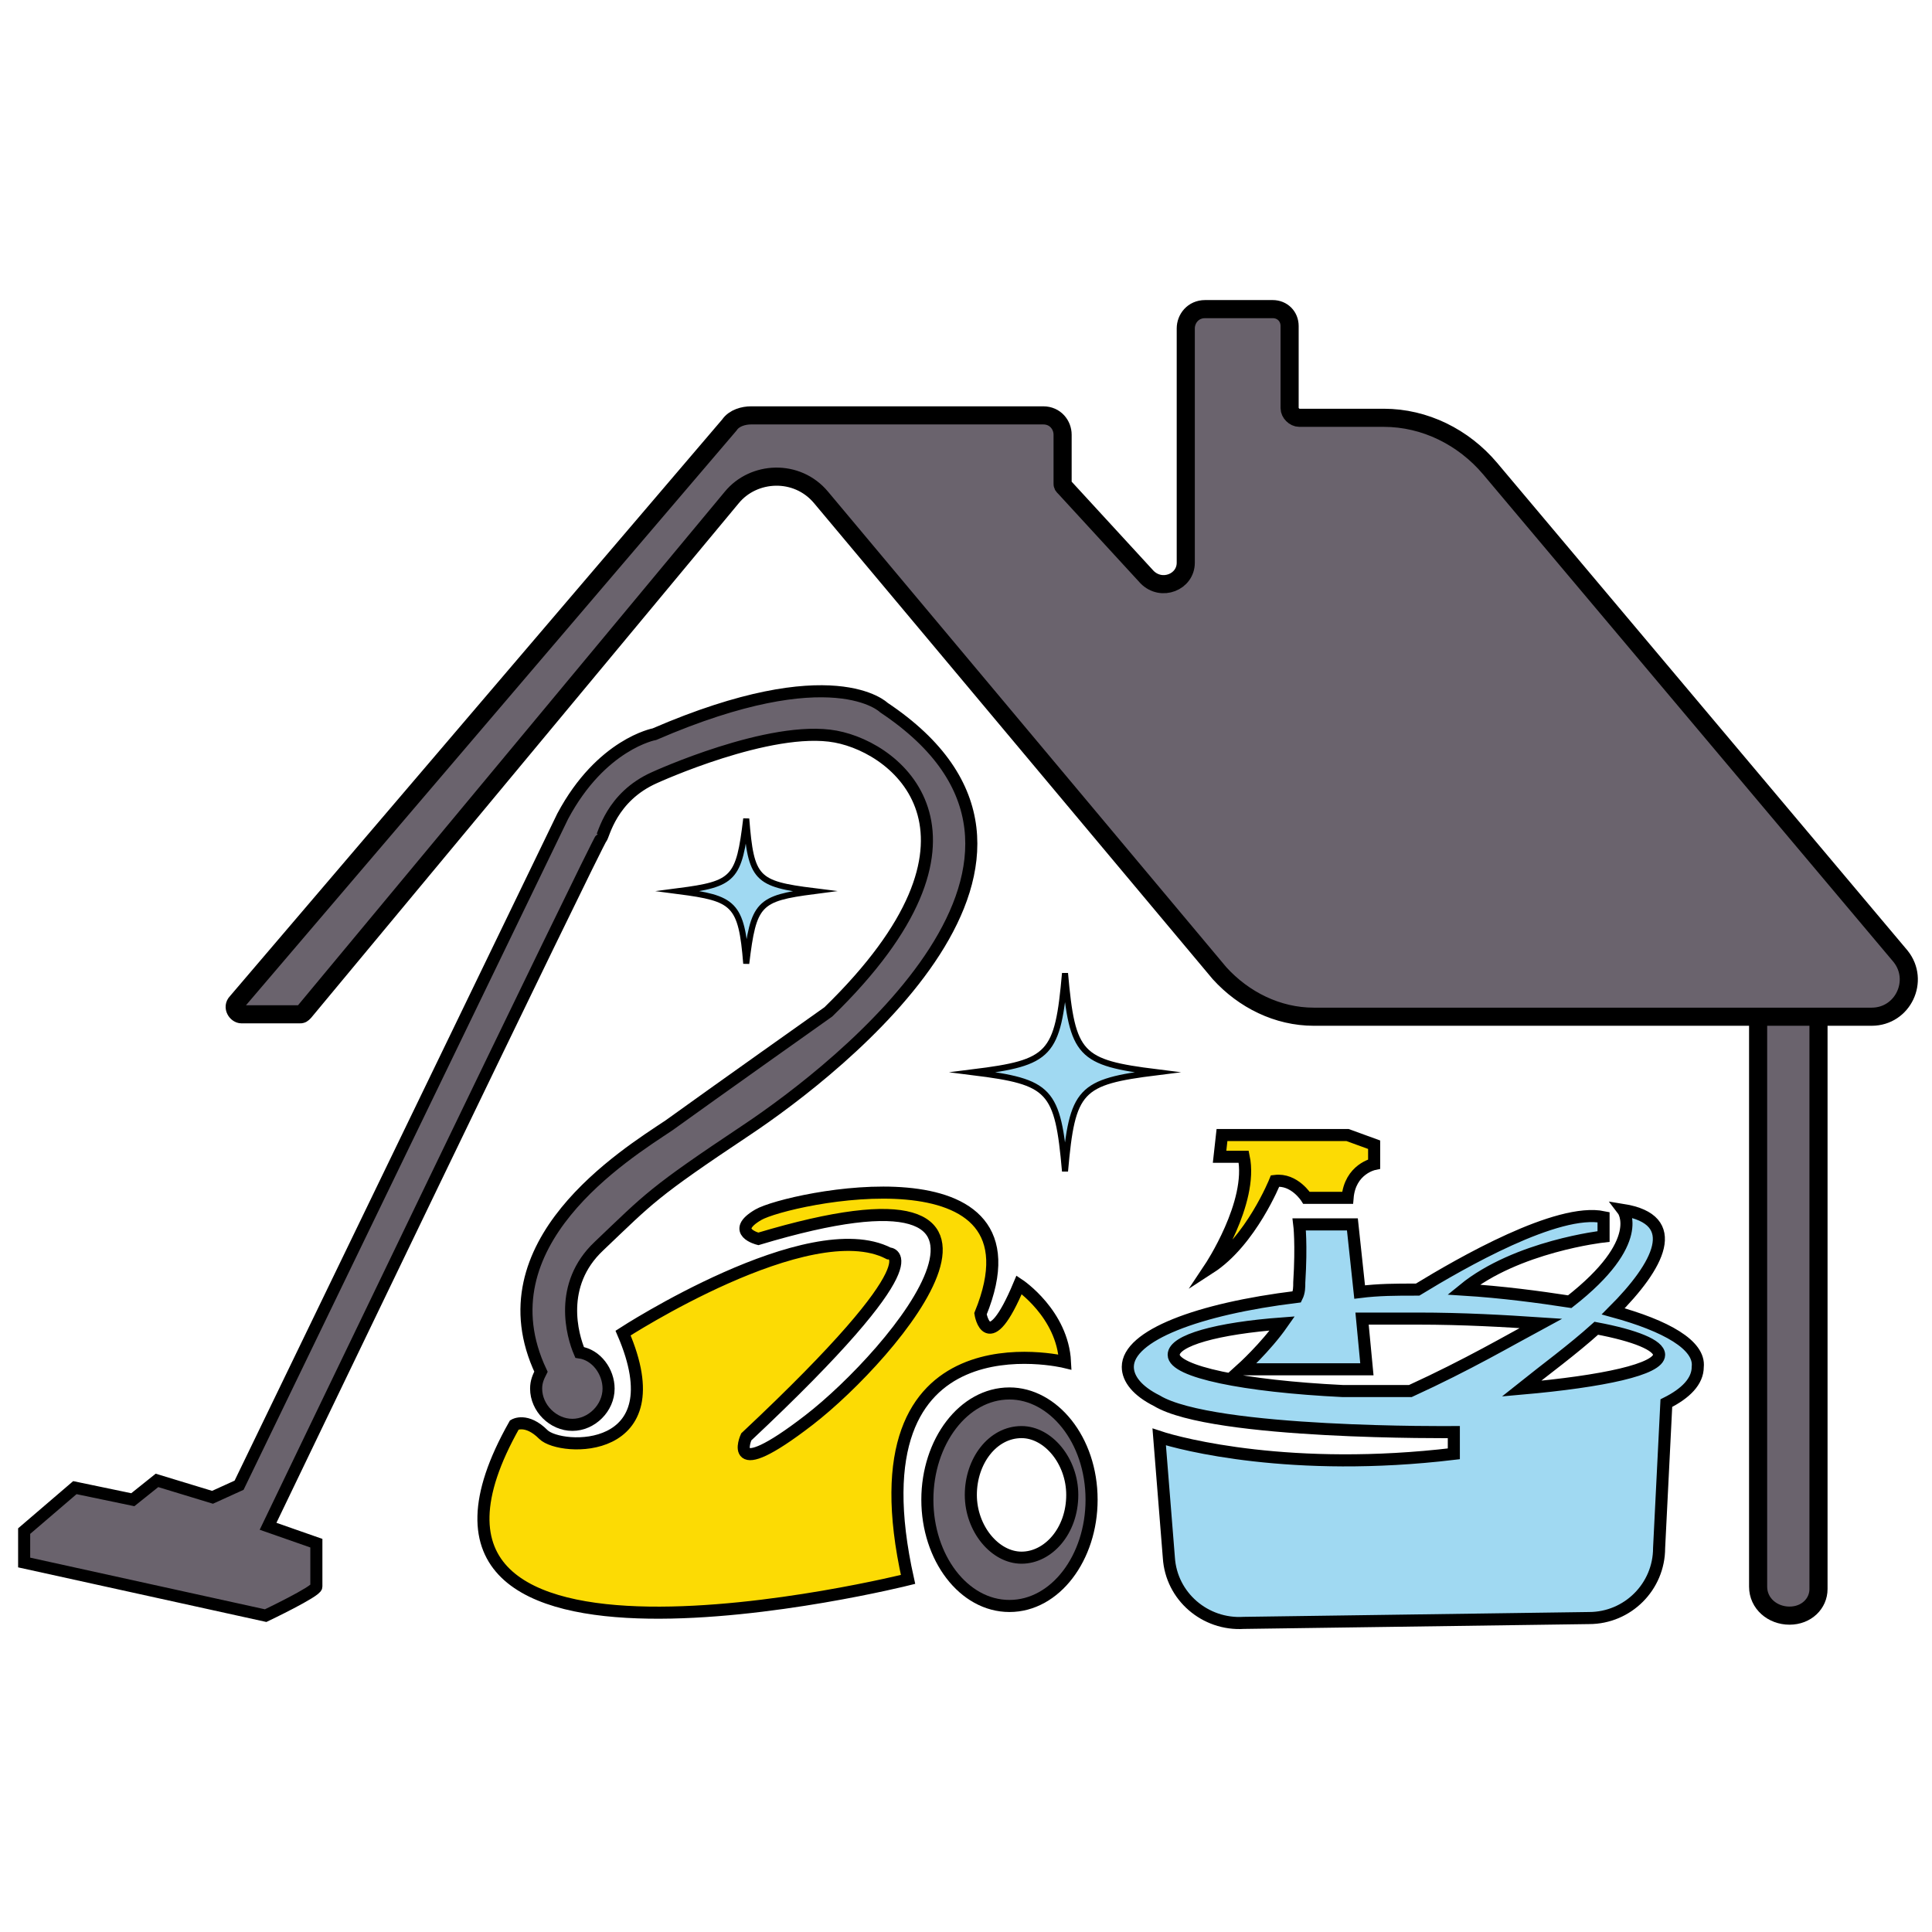 <?xml version="1.0" encoding="utf-8"?>
<!-- Generator: Adobe Illustrator 27.9.1, SVG Export Plug-In . SVG Version: 6.00 Build 0)  -->
<svg version="1.1" id="Layer_1" xmlns="http://www.w3.org/2000/svg" xmlns:xlink="http://www.w3.org/1999/xlink" x="0px" y="0px"
	 viewBox="0 0 80 80" style="enable-background:new 0 0 80 80;" xml:space="preserve">
<style type="text/css">
	.st0{fill:#6A636D;stroke:#000000;stroke-width:0.75;stroke-miterlimit:10;}
	.st1{fill:#FCDB04;stroke:#000000;stroke-width:0.5;stroke-miterlimit:10;}
	.st2{fill:#6A636D;stroke:#000000;stroke-width:0.5;stroke-miterlimit:10;}
	.st3{fill:#A0D9F2;stroke:#000000;stroke-width:0.5;stroke-miterlimit:10;}
	.st4{fill:#A0D9F2;}
	.st5{fill:none;stroke:#000000;stroke-width:0.25;stroke-miterlimit:10;}
</style>
<g>
	<path class="st0" d="M74.1,66.9L74.1,66.9c-0.7,0-1.3-0.5-1.3-1.2V42h2.5v23.8C75.3,66.4,74.8,66.9,74.1,66.9z"/>
	<g>
		<path class="st0" d="M9.8,41.5l20.4-23.9c0.2-0.3,0.6-0.4,0.9-0.4h12.1c0.5,0,0.8,0.4,0.8,0.8v2c0,0.1,0,0.1,0.1,0.2l3.4,3.7
			c0.6,0.6,1.6,0.2,1.6-0.6v-9.7c0-0.4,0.3-0.8,0.8-0.8h2.8c0.4,0,0.7,0.3,0.7,0.7v3.4c0,0.2,0.2,0.4,0.4,0.4h3.5
			c1.7,0,3.3,0.8,4.4,2.1l17,20.2c0.8,1,0.1,2.5-1.2,2.5H54.4c-1.5,0-2.9-0.7-3.9-1.8L34,20.6c-1-1.2-2.8-1.1-3.7,0L12.6,41.9
			C12.5,42,12.5,42,12.4,42H10C9.8,42,9.6,41.7,9.8,41.5L9.8,41.5z"/>
	</g>
	<path class="st1" d="M25.8,55.2c0,0,7.7-5,11-3.3c0,0,2.2,0-5.9,7.6c0,0-0.9,2,2.6-0.7s10.9-11.4-2.1-7.5c0,0-1.2-0.3,0-1
		c1.2-0.7,12.1-3,9.2,4.1c0,0,0.3,1.9,1.6-1.2c0,0,1.8,1.2,1.9,3.2c0,0-9-2.2-6.5,9c0,0-23.2,5.8-16.3-6.4c0,0,0.5-0.3,1.2,0.4
		S28,60.3,25.8,55.2z"/>
	<path class="st2" d="M36.6,29.3c0,0-2.1-2.1-9.5,1.1c0,0-2.2,0.4-3.8,3.4L9.9,61.5L8.8,62l-2.3-0.7l-1,0.8l-2.4-0.5L1,63.4v1.3
		l10,2.2c0,0,2.1-1,2.1-1.2c0-0.1,0-1.8,0-1.8l-2-0.7c0,0,13.7-28.5,13.8-28.5c0.1-0.1,0.4-1.7,2.2-2.5c0,0,4.8-2.2,7.5-1.7
		s7.1,4.2-0.3,11.4c0,0-4.8,3.4-6.6,4.7c-1.8,1.2-7.8,4.9-5.3,10.2c-0.1,0.2-0.2,0.4-0.2,0.7c0,0.8,0.7,1.5,1.5,1.5s1.5-0.7,1.5-1.5
		c0-0.7-0.5-1.4-1.2-1.5c-0.3-0.7-0.9-2.8,0.8-4.4c2.1-2,2.2-2.2,6.1-4.8C34.8,44.2,45.9,35.5,36.6,29.3z"/>
	<path class="st2" d="M41.8,57.7c-1.9,0-3.4,2-3.4,4.4c0,2.4,1.5,4.4,3.4,4.4s3.4-2,3.4-4.4C45.2,59.6,43.6,57.7,41.8,57.7z
		 M42.3,64.5c-1.1,0-2.1-1.2-2.1-2.6c0-1.4,0.9-2.6,2.1-2.6c1.1,0,2.1,1.2,2.1,2.6C44.4,63.4,43.4,64.5,42.3,64.5z"/>
	<path class="st1" d="M50.6,47h5.2l1.1,0.4v0.8c0,0-1,0.2-1.1,1.4h-1.7c0,0-0.5-0.8-1.3-0.7c0,0-1,2.5-2.7,3.6c0,0,1.8-2.7,1.4-4.6
		h-1L50.6,47L50.6,47z"/>
	<path class="st3" d="M66.8,54.3c1.9-1.9,2.9-3.8,0.4-4.2c0,0,1,1.3-2.2,3.8c-1.3-0.2-2.8-0.4-4.4-0.5c2.2-1.8,5.8-2.2,5.8-2.2v-0.8
		c-1.9-0.4-5.9,1.9-7.7,3h-0.1c-0.8,0-1.5,0-2.3,0.1L56,50.7h-2.2c0,0,0.1,0.8,0,2.4c0,0.2,0,0.4-0.1,0.6c-4.1,0.5-7,1.6-7,2.9
		c0,0.5,0.4,1,1.2,1.4c2.3,1.4,12.3,1.3,12.3,1.3v0.9C53.5,61,48.9,59.8,48,59.5l0.4,5c0.1,1.6,1.5,2.8,3.1,2.7L65.8,67
		c1.6,0,2.9-1.3,2.9-2.9l0.3-6c0.8-0.4,1.3-0.9,1.3-1.5C70.4,55.7,69,54.9,66.8,54.3z M58.4,57.6h-2.8c-4.1-0.2-7-0.8-7-1.5
		c0-0.6,1.8-1.1,4.5-1.3c-0.7,1-1.7,1.9-1.7,1.9h5.2l-0.2-2.1c0.7,0,1.5,0,2.3,0c1.9,0,3.6,0.1,5.1,0.2
		C62.5,55.5,60.8,56.5,58.4,57.6z M63,57.5c1-0.8,2.1-1.6,3.1-2.5c1.6,0.3,2.6,0.7,2.6,1.1C68.7,56.7,66.4,57.2,63,57.5z"/>
	<g>
		<path class="st4" d="M47.9,44.4c-3.2,0.4-3.5,0.7-3.8,4.1c-0.3-3.4-0.6-3.7-3.8-4.1c3.2-0.4,3.5-0.7,3.8-4.1
			C44.4,43.7,44.7,44,47.9,44.4z"/>
		<path class="st5" d="M47.9,44.4c-3.2,0.4-3.5,0.7-3.8,4.1c-0.3-3.4-0.6-3.7-3.8-4.1c3.2-0.4,3.5-0.7,3.8-4.1
			C44.4,43.7,44.7,44,47.9,44.4z"/>
	</g>
	<g>
		<path class="st4" d="M33.7,36.9c-2.3,0.3-2.5,0.5-2.8,3c-0.2-2.5-0.5-2.7-2.8-3c2.3-0.3,2.5-0.5,2.8-3
			C31.1,36.4,31.3,36.6,33.7,36.9z"/>
		<path class="st5" d="M33.7,36.9c-2.3,0.3-2.5,0.5-2.8,3c-0.2-2.5-0.5-2.7-2.8-3c2.3-0.3,2.5-0.5,2.8-3
			C31.1,36.4,31.3,36.6,33.7,36.9z"/>
	</g>
</g>
</svg>
